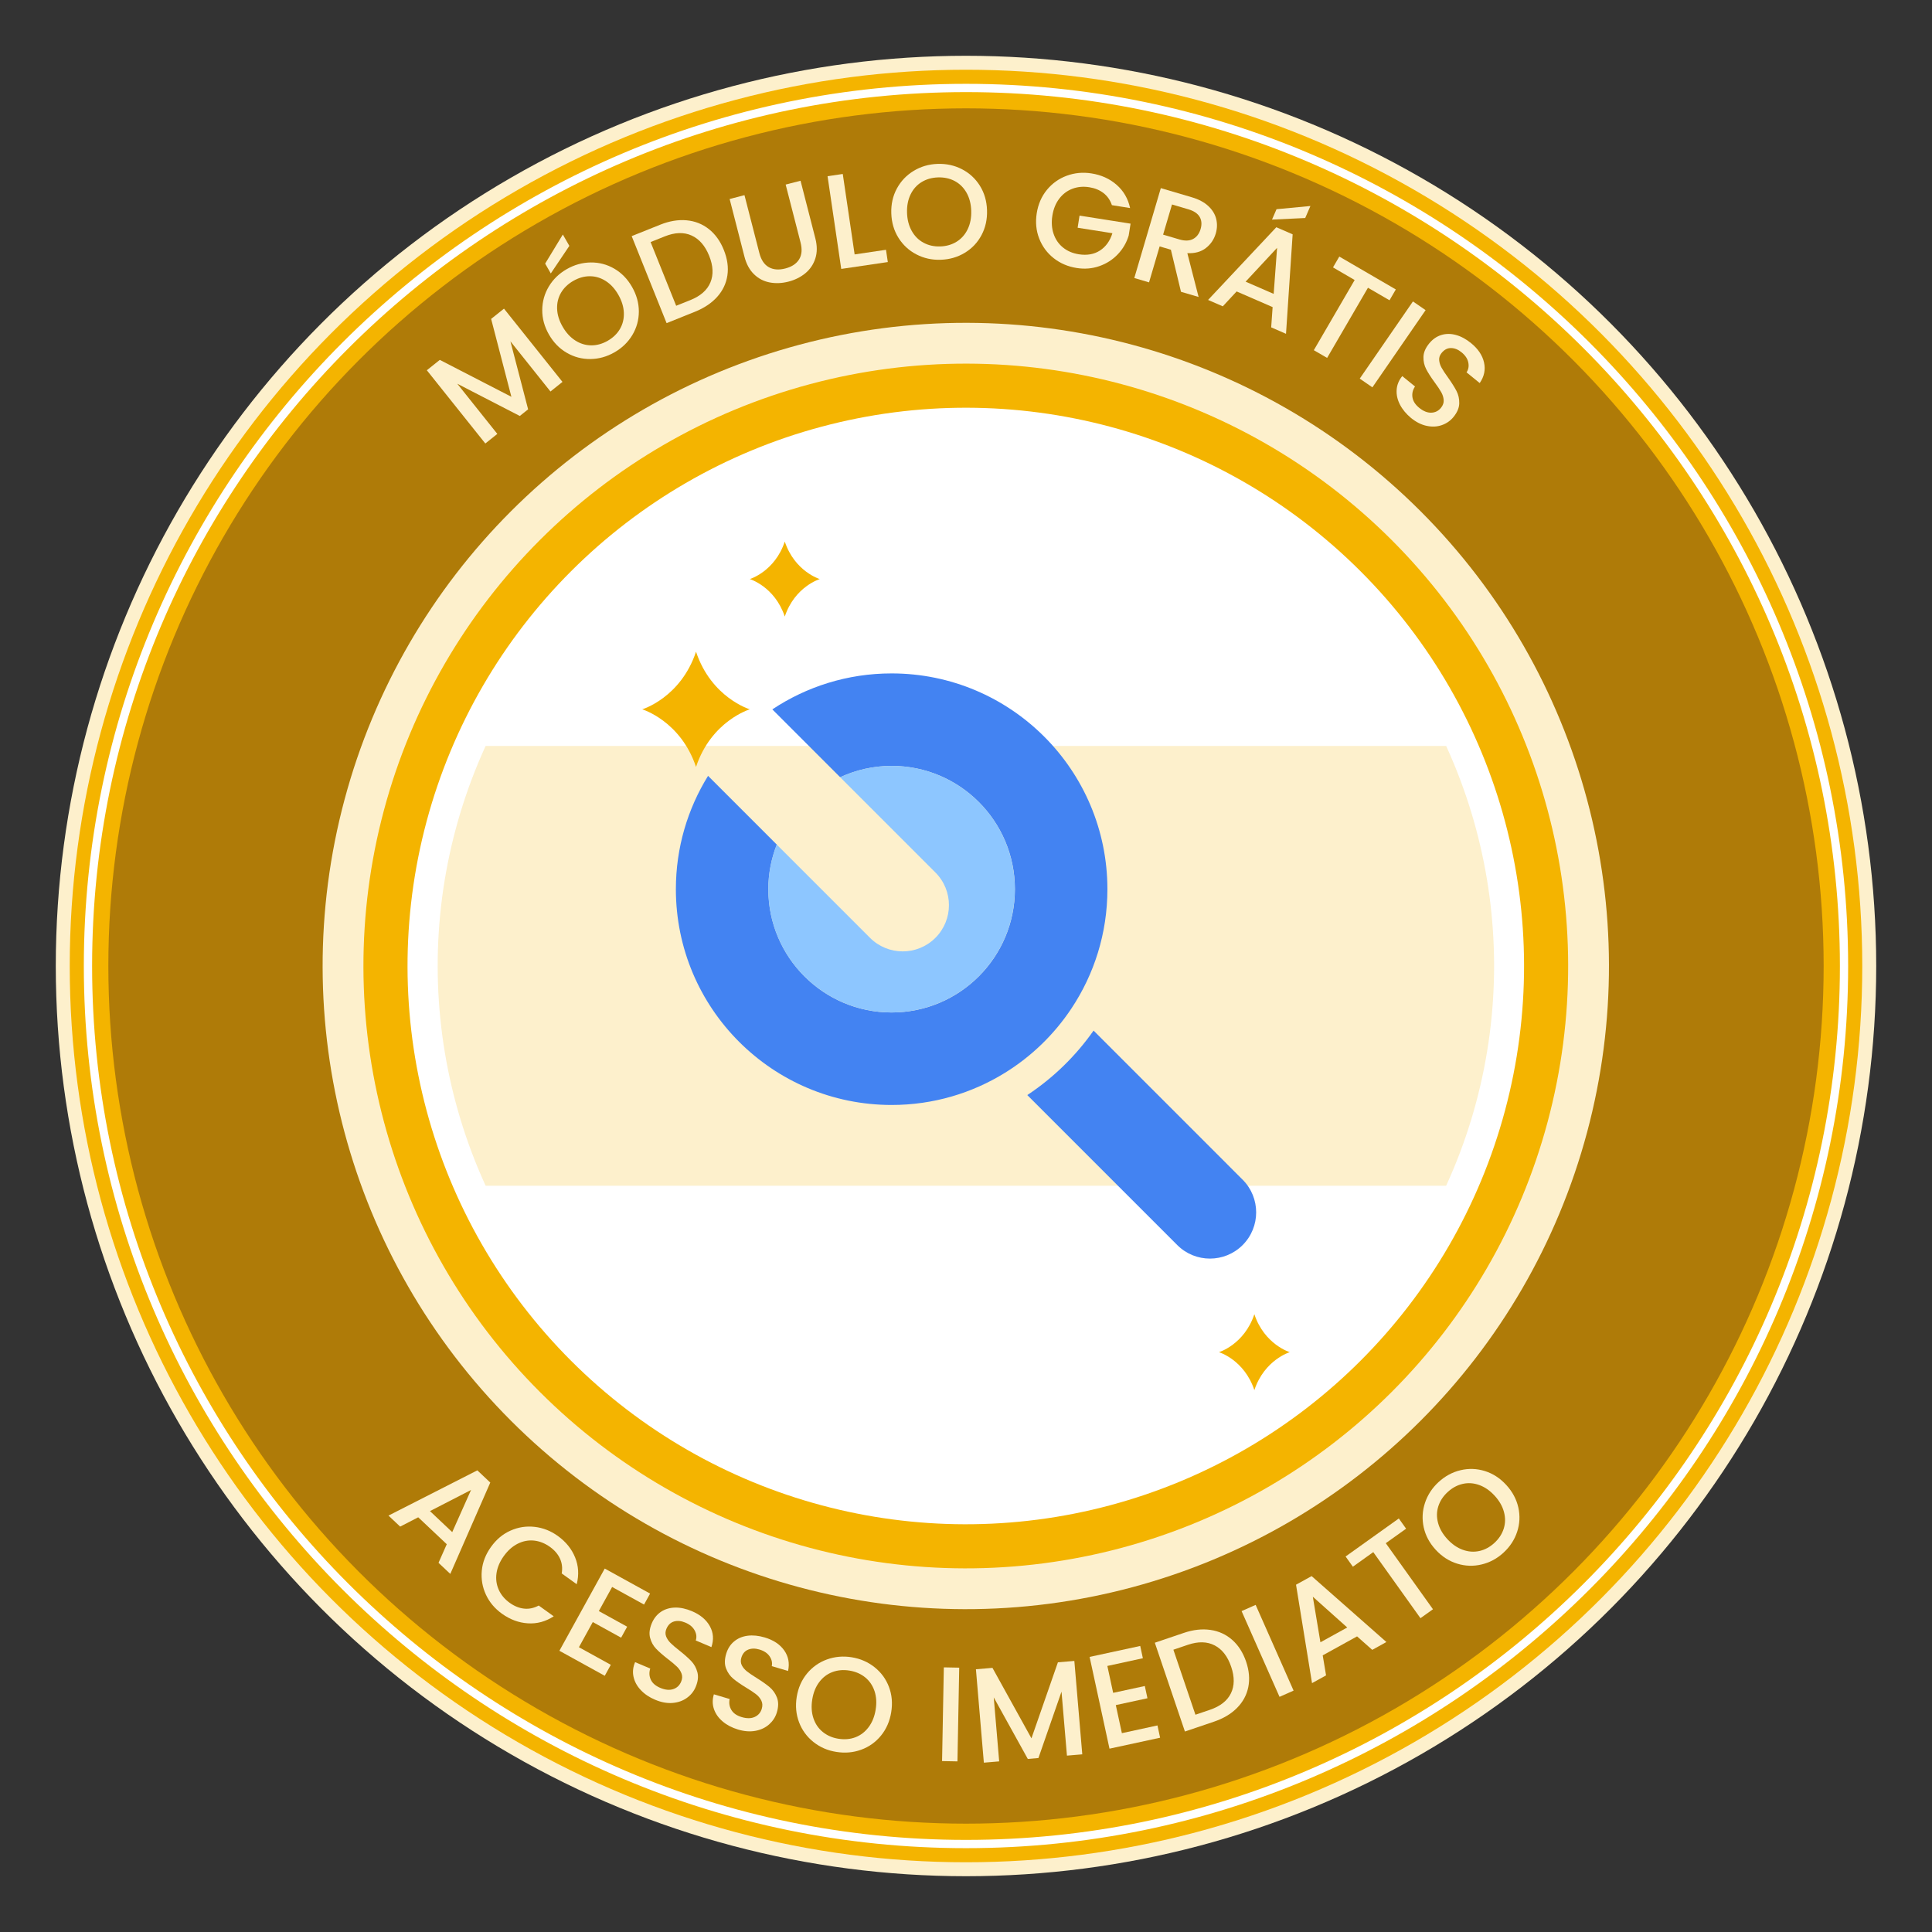 <svg xmlns="http://www.w3.org/2000/svg" xmlns:xlink="http://www.w3.org/1999/xlink" id="Camada_1" x="0px" y="0px" viewBox="0 0 658 658" style="enable-background:new 0 0 658 658;" xml:space="preserve"><rect x="0" y="0" width="658" height="658" fill="#333333" stroke="none"/> <style type="text/css"> .st0{fill:#FDF0CC;} .st1{fill:#F4B400;} .st2{fill:#AF7B08;} .st3{fill-rule:evenodd;clip-rule:evenodd;fill:#FDF0CC;} .st4{fill-rule:evenodd;clip-rule:evenodd;fill:#F4B400;} .st5{fill-rule:evenodd;clip-rule:evenodd;fill:#FFFFFF;} .st6{clip-path:url(#SVGID_00000098205857151556438950000007873837501138874005_);fill-rule:evenodd;clip-rule:evenodd;fill:#FDF0CC;} .st7{fill:#FFFFFF;} .st8{fill:#4383F2;} .st9{fill:#8DC6FF;} </style> <g> <circle class="st0" cx="329" cy="329" r="310"></circle> <circle class="st1" cx="329" cy="329" r="305.25"></circle> <circle class="st2" cx="329" cy="329" r="292.1"></circle> <ellipse transform="matrix(0.707 -0.707 0.707 0.707 -136.276 329)" class="st3" cx="329" cy="329" rx="219.08" ry="219.08"></ellipse> <ellipse transform="matrix(0.707 -0.707 0.707 0.707 -136.276 329)" class="st4" cx="329" cy="329" rx="205.18" ry="205.18"></ellipse> <ellipse transform="matrix(0.707 -0.707 0.707 0.707 -136.276 329)" class="st5" cx="329" cy="329" rx="190.16" ry="190.16"></ellipse> <g> <defs> <ellipse id="SVGID_1_" transform="matrix(0.707 -0.707 0.707 0.707 -136.229 329.005)" cx="329.03" cy="328.95" rx="179.92" ry="179.92"></ellipse> </defs> <clipPath id="SVGID_00000178200760872587509360000016275764756560667065_"> <use xlink:href="#SVGID_1_" style="overflow:visible;"></use> </clipPath> <rect x="94.99" y="254.05" style="clip-path:url(#SVGID_00000178200760872587509360000016275764756560667065_);fill-rule:evenodd;clip-rule:evenodd;fill:#FDF0CC;" width="468.09" height="149.79"></rect> </g> <g> <g> <g> <path class="st1" d="M267.28,184.45c-3.4,10.21-11.92,12.77-11.92,12.77s8.51,2.55,11.92,12.77 c3.4-10.21,11.92-12.77,11.92-12.77S270.68,194.66,267.28,184.45z"></path> </g> <g> <path class="st1" d="M237.05,221.96c-5.23,15.7-18.32,19.62-18.32,19.62s13.08,3.93,18.32,19.62 c5.23-15.7,18.32-19.62,18.32-19.62S242.28,237.66,237.05,221.96z"></path> </g> <g> <path class="st1" d="M427.21,447.6c-3.45,10.34-12.06,12.92-12.06,12.92s8.61,2.58,12.06,12.92 c3.45-10.34,12.06-12.92,12.06-12.92S430.65,457.93,427.21,447.6z"></path> </g> </g> </g> <g> <path class="st0" d="M152.16,525.93l-9.72-9.17l-6.15,3.17l-3.98-3.75l30.26-15.41l4.41,4.16l-13.62,31.11l-4.01-3.78 L152.16,525.93z M154.02,521.81l6.41-14.36l-13.99,7.2L154.02,521.81z"></path> <path class="st0" d="M173.88,521.29c2.63-1.17,5.36-1.59,8.2-1.27c2.84,0.32,5.47,1.35,7.88,3.08c2.76,1.98,4.73,4.42,5.91,7.32 s1.36,5.94,0.55,9.13l-5.11-3.67c0.31-1.85,0.11-3.54-0.6-5.07c-0.71-1.53-1.85-2.86-3.42-3.98c-1.72-1.23-3.52-1.94-5.42-2.14 c-1.9-0.19-3.74,0.16-5.54,1.06c-1.79,0.9-3.38,2.31-4.75,4.22s-2.2,3.87-2.48,5.86c-0.28,1.99-0.02,3.86,0.76,5.6 s2.03,3.24,3.75,4.47c1.57,1.12,3.19,1.78,4.87,1.96c1.68,0.19,3.34-0.17,5-1.05l5.11,3.67c-2.76,1.79-5.69,2.59-8.81,2.39 s-6.05-1.29-8.82-3.27c-2.44-1.75-4.26-3.91-5.46-6.49c-1.2-2.58-1.67-5.3-1.41-8.16c0.26-2.86,1.31-5.56,3.13-8.1 S171.25,522.45,173.88,521.29z"></path> <path class="st0" d="M208.48,540.49l-4.53,8.21l9.65,5.32l-2.06,3.74l-9.65-5.32l-4.72,8.57l10.86,5.99l-2.06,3.74l-15.45-8.52 l15.44-28l15.45,8.52l-2.06,3.74L208.48,540.49z"></path> <path class="st0" d="M218.25,575.62c-1.29-1.36-2.11-2.86-2.48-4.52c-0.37-1.65-0.19-3.32,0.53-5.01l5.16,2.18 c-0.42,1.32-0.37,2.57,0.18,3.77c0.54,1.19,1.62,2.13,3.22,2.81c1.66,0.7,3.13,0.85,4.4,0.44c1.27-0.41,2.17-1.25,2.71-2.52 c0.42-0.99,0.47-1.91,0.15-2.78c-0.32-0.87-0.83-1.65-1.55-2.35c-0.72-0.7-1.75-1.57-3.11-2.61c-1.7-1.32-3.04-2.49-4.02-3.52 c-0.98-1.03-1.66-2.27-2.04-3.73c-0.38-1.46-0.18-3.1,0.59-4.94c0.72-1.69,1.77-2.99,3.15-3.91c1.38-0.91,2.98-1.38,4.79-1.42 s3.71,0.38,5.72,1.22c2.85,1.21,4.88,2.91,6.1,5.1c1.22,2.19,1.4,4.57,0.54,7.14l-5.33-2.26c0.37-1.11,0.25-2.24-0.36-3.39 s-1.67-2.06-3.2-2.7c-1.38-0.58-2.66-0.71-3.83-0.38c-1.17,0.34-2.04,1.17-2.6,2.49c-0.38,0.9-0.42,1.76-0.12,2.57 c0.31,0.81,0.81,1.56,1.51,2.26c0.7,0.7,1.7,1.55,3,2.57c1.72,1.36,3.08,2.57,4.08,3.62s1.69,2.32,2.08,3.8 c0.39,1.48,0.19,3.15-0.6,5.01c-0.63,1.5-1.63,2.74-3,3.72c-1.37,0.99-2.99,1.55-4.86,1.71c-1.88,0.15-3.86-0.21-5.95-1.1 C221.16,578.08,219.53,576.98,218.25,575.62z"></path> <path class="st0" d="M246.13,586.3c-1.43-1.21-2.42-2.61-2.97-4.21c-0.55-1.6-0.56-3.28-0.03-5.04l5.37,1.6 c-0.28,1.36-0.08,2.6,0.59,3.72c0.67,1.13,1.84,1.94,3.52,2.44c1.73,0.51,3.21,0.5,4.42-0.05c1.22-0.55,2.02-1.48,2.42-2.8 c0.3-1.03,0.25-1.95-0.16-2.78c-0.41-0.82-1.01-1.55-1.8-2.16c-0.79-0.62-1.92-1.37-3.38-2.25c-1.84-1.12-3.3-2.14-4.39-3.05 c-1.09-0.91-1.9-2.07-2.44-3.48c-0.54-1.41-0.53-3.06,0.04-4.97c0.52-1.76,1.42-3.17,2.7-4.23c1.27-1.06,2.81-1.71,4.6-1.94 c1.79-0.23,3.73-0.04,5.82,0.58c2.96,0.88,5.17,2.34,6.63,4.39c1.45,2.05,1.9,4.39,1.33,7.03l-5.55-1.65 c0.24-1.14,0-2.25-0.73-3.33c-0.73-1.08-1.89-1.86-3.48-2.33c-1.44-0.43-2.72-0.41-3.85,0.05c-1.13,0.46-1.9,1.39-2.31,2.76 c-0.28,0.94-0.22,1.8,0.17,2.57c0.39,0.77,0.98,1.46,1.75,2.08c0.78,0.61,1.87,1.35,3.27,2.22c1.86,1.16,3.35,2.21,4.46,3.15 c1.11,0.94,1.94,2.12,2.49,3.54c0.55,1.43,0.54,3.11-0.04,5.04c-0.46,1.56-1.32,2.9-2.56,4.03c-1.25,1.13-2.79,1.88-4.64,2.24 c-1.85,0.36-3.86,0.22-6.03-0.43C249.3,588.42,247.55,587.51,246.13,586.3z"></path> <path class="st0" d="M277.06,593.3c-2.24-1.78-3.88-4.01-4.91-6.71s-1.3-5.59-0.8-8.67s1.67-5.73,3.5-7.95 c1.83-2.21,4.09-3.81,6.78-4.79c2.69-0.97,5.5-1.22,8.43-0.75c2.96,0.48,5.56,1.61,7.8,3.39c2.24,1.78,3.87,4,4.89,6.68 c1.02,2.68,1.28,5.56,0.78,8.64c-0.5,3.08-1.66,5.74-3.48,7.97c-1.82,2.23-4.08,3.84-6.76,4.81c-2.69,0.98-5.51,1.22-8.47,0.74 C281.89,596.21,279.3,595.08,277.06,593.3z M291.36,591.67c1.79-0.69,3.28-1.84,4.49-3.46s2-3.59,2.38-5.92 c0.38-2.33,0.25-4.44-0.39-6.35c-0.64-1.9-1.7-3.46-3.18-4.66c-1.48-1.2-3.26-1.97-5.35-2.31c-2.08-0.34-4.02-0.17-5.8,0.5 c-1.79,0.67-3.28,1.81-4.49,3.41c-1.21,1.6-2,3.57-2.38,5.9c-0.38,2.33-0.25,4.45,0.38,6.37c0.63,1.92,1.69,3.49,3.17,4.7 s3.26,2,5.34,2.33S289.57,592.36,291.36,591.67z"></path> <path class="st0" d="M326.69,567.97l-0.6,31.92l-5.24-0.1l0.6-31.92L326.69,567.97z"></path> <path class="st0" d="M365.9,565.68l2.7,31.81l-5.22,0.44l-1.85-21.79l-7.86,22.61l-3.62,0.31l-11.6-20.96l1.85,21.79l-5.22,0.44 l-2.7-31.81l5.63-0.48l13.28,24l9.01-25.89L365.9,565.68z"></path> <path class="st0" d="M377.14,567.39l1.98,9.16l10.78-2.33l0.9,4.17l-10.78,2.33l2.07,9.56l12.12-2.63l0.9,4.18l-17.24,3.73 l-6.77-31.25l17.24-3.73l0.9,4.18L377.14,567.39z"></path> <path class="st0" d="M412.27,555.12c2.84,0.41,5.31,1.55,7.41,3.4c2.1,1.86,3.67,4.33,4.72,7.4c1.04,3.07,1.29,5.97,0.74,8.68 c-0.55,2.71-1.84,5.08-3.85,7.1c-2.01,2.03-4.63,3.58-7.85,4.67l-9.88,3.35l-10.25-30.24l9.88-3.35 C406.4,555.04,409.43,554.7,412.27,555.12z M419.23,576.7c1.24-2.55,1.26-5.57,0.08-9.05c-1.19-3.51-3.06-5.93-5.62-7.26 c-2.55-1.33-5.6-1.4-9.14-0.2l-4.92,1.67l7.51,22.14l4.92-1.67C415.6,581.13,417.99,579.25,419.23,576.7z"></path> <path class="st0" d="M427.65,546.59l12.92,29.2l-4.79,2.12l-12.92-29.2L427.65,546.59z"></path> <path class="st0" d="M462.19,557.32l-11.7,6.46l1.14,6.82l-4.78,2.64l-5.45-33.52l5.31-2.93l25.47,22.45l-4.82,2.67L462.19,557.32 z M458.84,554.29l-11.72-10.48l2.59,15.52L458.84,554.29z"></path> <path class="st0" d="M476.41,517.16l2.48,3.48l-6.92,4.94l16.07,22.5l-4.26,3.04l-16.07-22.5l-6.95,4.97l-2.48-3.48L476.41,517.16 z"></path> <path class="st0" d="M504.58,532.83c-2.78,0.66-5.55,0.57-8.31-0.29c-2.76-0.85-5.2-2.43-7.31-4.73c-2.11-2.3-3.47-4.86-4.08-7.67 s-0.46-5.57,0.44-8.29c0.9-2.71,2.44-5.08,4.63-7.09c2.21-2.03,4.71-3.38,7.49-4.04c2.78-0.66,5.54-0.56,8.28,0.29 c2.74,0.85,5.16,2.43,7.28,4.73c2.11,2.3,3.48,4.86,4.11,7.67c0.63,2.81,0.49,5.58-0.4,8.29s-2.45,5.09-4.66,7.12 C509.85,530.84,507.37,532.17,504.58,532.83z M512.15,520.59c0.57-1.83,0.59-3.72,0.06-5.67c-0.52-1.95-1.58-3.79-3.18-5.53 s-3.34-2.94-5.23-3.62c-1.89-0.68-3.76-0.81-5.62-0.39c-1.86,0.42-3.57,1.34-5.12,2.77c-1.56,1.43-2.62,3.05-3.2,4.87 c-0.58,1.82-0.61,3.7-0.09,5.64c0.51,1.94,1.57,3.78,3.16,5.52c1.6,1.74,3.34,2.95,5.24,3.64c1.9,0.69,3.79,0.83,5.66,0.42 c1.87-0.41,3.58-1.33,5.14-2.76C510.52,524.05,511.58,522.42,512.15,520.59z"></path> </g> <g> <path class="st7" d="M329,629.45C163.33,629.45,28.55,494.67,28.55,329C28.55,163.33,163.33,28.55,329,28.55 c165.67,0,300.44,134.78,300.44,300.45C629.45,494.67,494.67,629.45,329,629.45z M329,31.37C164.89,31.37,31.37,164.89,31.37,329 c0,164.11,133.51,297.63,297.63,297.63c164.11,0,297.63-133.52,297.63-297.63C626.63,164.89,493.11,31.37,329,31.37z"></path> </g> <g> <path class="st0" d="M171.65,105.12l19.92,24.95l-4.09,3.27l-13.64-17.09l6.03,23.16l-2.84,2.26l-21.29-10.98l13.64,17.09 l-4.09,3.27l-19.92-24.95l4.42-3.53l24.38,12.57l-6.9-26.53L171.65,105.12z"></path> <path class="st0" d="M201.08,122.28c-2.86,0.03-5.54-0.67-8.04-2.12c-2.5-1.44-4.53-3.52-6.08-6.23c-1.55-2.71-2.31-5.5-2.28-8.38 c0.03-2.88,0.78-5.54,2.25-7.99c1.47-2.45,3.5-4.41,6.08-5.89c2.6-1.49,5.34-2.25,8.19-2.28c2.86-0.03,5.53,0.67,8.01,2.11 c2.48,1.44,4.5,3.51,6.05,6.22c1.55,2.71,2.32,5.51,2.32,8.39c-0.01,2.88-0.75,5.55-2.22,8c-1.47,2.45-3.51,4.42-6.12,5.91 C206.65,121.49,203.94,122.25,201.08,122.28z M193.91,83.74l-6.32,9.39l-1.92-3.35l6.02-9.91L193.91,83.74z M211.16,112.01 c0.96-1.66,1.39-3.5,1.31-5.52c-0.08-2.02-0.71-4.05-1.88-6.1c-1.17-2.05-2.6-3.61-4.3-4.69c-1.69-1.08-3.49-1.62-5.4-1.62 c-1.91,0-3.78,0.52-5.61,1.57s-3.23,2.4-4.2,4.04c-0.96,1.65-1.41,3.47-1.34,5.48c0.07,2.01,0.69,4.03,1.87,6.08 c1.17,2.05,2.61,3.61,4.31,4.71c1.7,1.09,3.51,1.64,5.42,1.66c1.91,0.02,3.79-0.5,5.62-1.55S210.2,113.67,211.16,112.01z"></path> <path class="st0" d="M233.83,75.03c2.86,0.26,5.39,1.25,7.59,2.99s3.91,4.12,5.11,7.13c1.21,3.01,1.61,5.89,1.21,8.62 s-1.55,5.17-3.45,7.3c-1.9,2.13-4.43,3.83-7.58,5.1l-9.68,3.88l-11.89-29.63l9.68-3.88C227.96,75.28,230.97,74.77,233.83,75.03z M241.95,96.19c1.09-2.62,0.96-5.63-0.41-9.04c-1.38-3.44-3.38-5.75-6-6.94c-2.62-1.19-5.67-1.09-9.14,0.3l-4.82,1.93l8.71,21.7 l4.82-1.93C238.58,100.82,240.86,98.81,241.95,96.19z"></path> <path class="st0" d="M253.55,66.46l5.07,19.71c0.6,2.34,1.67,3.95,3.21,4.82c1.54,0.87,3.4,1.02,5.6,0.46 c2.22-0.57,3.8-1.61,4.73-3.11c0.93-1.5,1.09-3.43,0.49-5.77l-5.07-19.71l5.07-1.3l5.04,19.62c0.65,2.52,0.65,4.8,0,6.83 c-0.65,2.03-1.78,3.71-3.4,5.05c-1.62,1.33-3.54,2.29-5.76,2.86s-4.36,0.66-6.4,0.27c-2.05-0.39-3.83-1.32-5.34-2.8 c-1.52-1.48-2.6-3.47-3.25-5.99l-5.04-19.62L253.55,66.46z"></path> <path class="st0" d="M291.07,86.65l10.68-1.58l0.62,4.18l-15.86,2.34l-4.66-31.58l5.18-0.76L291.07,86.65z"></path> <path class="st0" d="M312.14,86.66c-2.54-1.31-4.58-3.19-6.12-5.63c-1.54-2.45-2.36-5.23-2.46-8.35c-0.11-3.12,0.53-5.95,1.9-8.48 c1.37-2.53,3.28-4.53,5.73-6.01c2.45-1.48,5.16-2.27,8.12-2.37c3-0.1,5.77,0.5,8.31,1.81c2.54,1.31,4.57,3.18,6.1,5.61 c1.52,2.43,2.34,5.21,2.44,8.33c0.11,3.12-0.52,5.95-1.87,8.5c-1.35,2.54-3.25,4.55-5.7,6.03c-2.45,1.48-5.17,2.27-8.17,2.37 C317.43,88.58,314.68,87.97,312.14,86.66z M325.85,82.29c1.62-1.02,2.87-2.44,3.74-4.26c0.87-1.82,1.27-3.91,1.19-6.27 c-0.08-2.36-0.62-4.41-1.61-6.15c-0.99-1.74-2.33-3.06-4.02-3.96c-1.69-0.89-3.58-1.3-5.7-1.23c-2.11,0.07-3.98,0.61-5.6,1.61 c-1.62,1-2.87,2.41-3.74,4.22c-0.87,1.81-1.27,3.89-1.19,6.25c0.08,2.36,0.62,4.42,1.61,6.17c0.99,1.76,2.33,3.09,4.02,4 c1.68,0.91,3.58,1.33,5.7,1.26C322.36,83.86,324.23,83.31,325.85,82.29z"></path> <path class="st0" d="M378.69,69.87c-0.57-1.7-1.52-3.07-2.84-4.1c-1.33-1.03-2.94-1.7-4.85-2c-2.09-0.33-4.02-0.15-5.8,0.53 c-1.78,0.68-3.27,1.81-4.46,3.39c-1.2,1.58-1.97,3.5-2.33,5.77c-0.36,2.27-0.21,4.35,0.44,6.23c0.65,1.89,1.72,3.43,3.2,4.62 c1.49,1.2,3.27,1.96,5.36,2.29c2.81,0.44,5.22,0.02,7.22-1.28c2-1.3,3.41-3.26,4.23-5.89l-11.84-1.87l0.65-4.13l17.38,2.74 l-0.64,4.04c-0.72,2.4-1.94,4.52-3.67,6.35c-1.73,1.84-3.82,3.19-6.27,4.06c-2.45,0.87-5.05,1.09-7.8,0.65 c-2.96-0.47-5.56-1.58-7.8-3.34c-2.23-1.76-3.88-3.98-4.93-6.66c-1.05-2.68-1.33-5.56-0.85-8.64c0.49-3.09,1.64-5.74,3.46-7.96 c1.82-2.22,4.08-3.83,6.76-4.82c2.68-0.99,5.49-1.25,8.42-0.79c3.36,0.53,6.21,1.82,8.57,3.89c2.36,2.06,3.89,4.7,4.59,7.91 L378.69,69.87z"></path> <path class="st0" d="M402.22,99.38l-3.44-14.33l-3.83-1.13l-3.61,12.25l-5.02-1.48l9.03-30.62l10.57,3.12 c2.35,0.69,4.22,1.69,5.61,2.99c1.39,1.3,2.28,2.76,2.68,4.38c0.4,1.62,0.35,3.28-0.15,4.98c-0.59,2-1.7,3.64-3.35,4.93 c-1.64,1.29-3.75,1.87-6.33,1.75l3.84,14.92L402.22,99.38z M396.13,79.91l5.55,1.64c1.88,0.55,3.44,0.5,4.67-0.16 c1.23-0.66,2.08-1.78,2.55-3.37c0.47-1.59,0.36-2.97-0.31-4.14c-0.68-1.17-1.97-2.04-3.88-2.6l-5.55-1.64L396.13,79.91z"></path> <path class="st0" d="M433.43,104.59l-12.26-5.33l-4.71,5.07l-5.01-2.18l23.24-24.76l5.56,2.42l-2.26,33.88l-5.05-2.2 L433.43,104.59z M433.79,100.09l1.16-15.68l-10.72,11.52L433.79,100.09z M444.53,74.25l-11.31,0.54l1.54-3.54l11.54-1.09 L444.53,74.25z"></path> <path class="st0" d="M475.39,98.58l-2.15,3.69L465.9,98l-13.91,23.9l-4.53-2.63l13.91-23.9l-7.38-4.3l2.15-3.69L475.39,98.58z"></path> <path class="st0" d="M485.53,105.63l-18.12,26.29l-4.31-2.97l18.12-26.29L485.53,105.63z"></path> <path class="st0" d="M476.79,137.79c-0.86-1.66-1.23-3.34-1.12-5.03c0.11-1.69,0.75-3.24,1.91-4.67l4.35,3.54 c-0.78,1.15-1.07,2.37-0.88,3.67c0.19,1.3,0.96,2.5,2.31,3.6c1.4,1.14,2.77,1.69,4.1,1.65c1.33-0.04,2.44-0.59,3.31-1.66 c0.68-0.83,0.98-1.71,0.92-2.62c-0.06-0.92-0.34-1.82-0.83-2.69c-0.49-0.88-1.24-2-2.26-3.38c-1.27-1.74-2.23-3.24-2.88-4.5 c-0.65-1.26-0.96-2.64-0.92-4.15c0.04-1.51,0.69-3.03,1.95-4.58c1.16-1.42,2.53-2.38,4.11-2.87c1.58-0.49,3.25-0.5,4.99-0.02 c1.75,0.47,3.46,1.4,5.15,2.77c2.4,1.95,3.88,4.15,4.43,6.6s0.07,4.78-1.47,7.01l-4.49-3.65c0.66-0.96,0.86-2.08,0.6-3.36 s-1.03-2.44-2.32-3.48c-1.16-0.95-2.36-1.42-3.58-1.43c-1.22-0.01-2.28,0.55-3.19,1.67c-0.62,0.76-0.9,1.57-0.83,2.44 c0.07,0.86,0.34,1.73,0.82,2.59c0.48,0.86,1.2,1.97,2.17,3.3c1.27,1.79,2.24,3.32,2.91,4.62c0.67,1.29,0.98,2.7,0.94,4.23 c-0.04,1.53-0.7,3.08-1.97,4.64c-1.03,1.26-2.33,2.17-3.92,2.74c-1.59,0.57-3.3,0.66-5.15,0.28c-1.85-0.38-3.65-1.28-5.4-2.71 C478.91,140.97,477.65,139.46,476.79,137.79z"></path> </g> <g> <path class="st8" d="M423.21,401.77L372.45,351c-6.08,8.66-13.74,16.12-22.58,21.96l51.08,51.08c6.15,6.15,16.12,6.15,22.27,0 C429.36,417.89,429.36,407.92,423.21,401.77z"></path> <path class="st8" d="M303.66,229.35c-15.02,0-28.98,4.52-40.62,12.25l23.11,23.11c5.34-2.46,11.26-3.86,17.52-3.86 c23.19,0,41.99,18.8,41.99,41.99s-18.8,41.99-41.99,41.99c-23.19,0-41.99-18.8-41.99-41.99c0-5.36,1.04-10.47,2.88-15.19 l-23.41-23.41c-6.94,11.22-10.96,24.44-10.96,38.6c0,40.59,32.9,73.49,73.49,73.49c14.16,0,27.38-4.02,38.6-10.96 c9.03-5.59,16.76-13.07,22.63-21.91c7.74-11.64,12.25-25.6,12.25-40.62C377.15,262.25,344.25,229.35,303.66,229.35z"></path> <path class="st9" d="M318.58,319.41L318.58,319.41c-6.15,6.15-16.12,6.15-22.27,0l-31.77-31.77c-1.83,4.71-2.88,9.83-2.88,15.19 c0,23.19,18.8,41.99,41.99,41.99c23.19,0,41.99-18.8,41.99-41.99s-18.8-41.99-41.99-41.99c-6.26,0-12.18,1.41-17.52,3.86 l32.44,32.44C324.73,303.29,324.73,313.26,318.58,319.41z"></path> </g> </g> </svg>